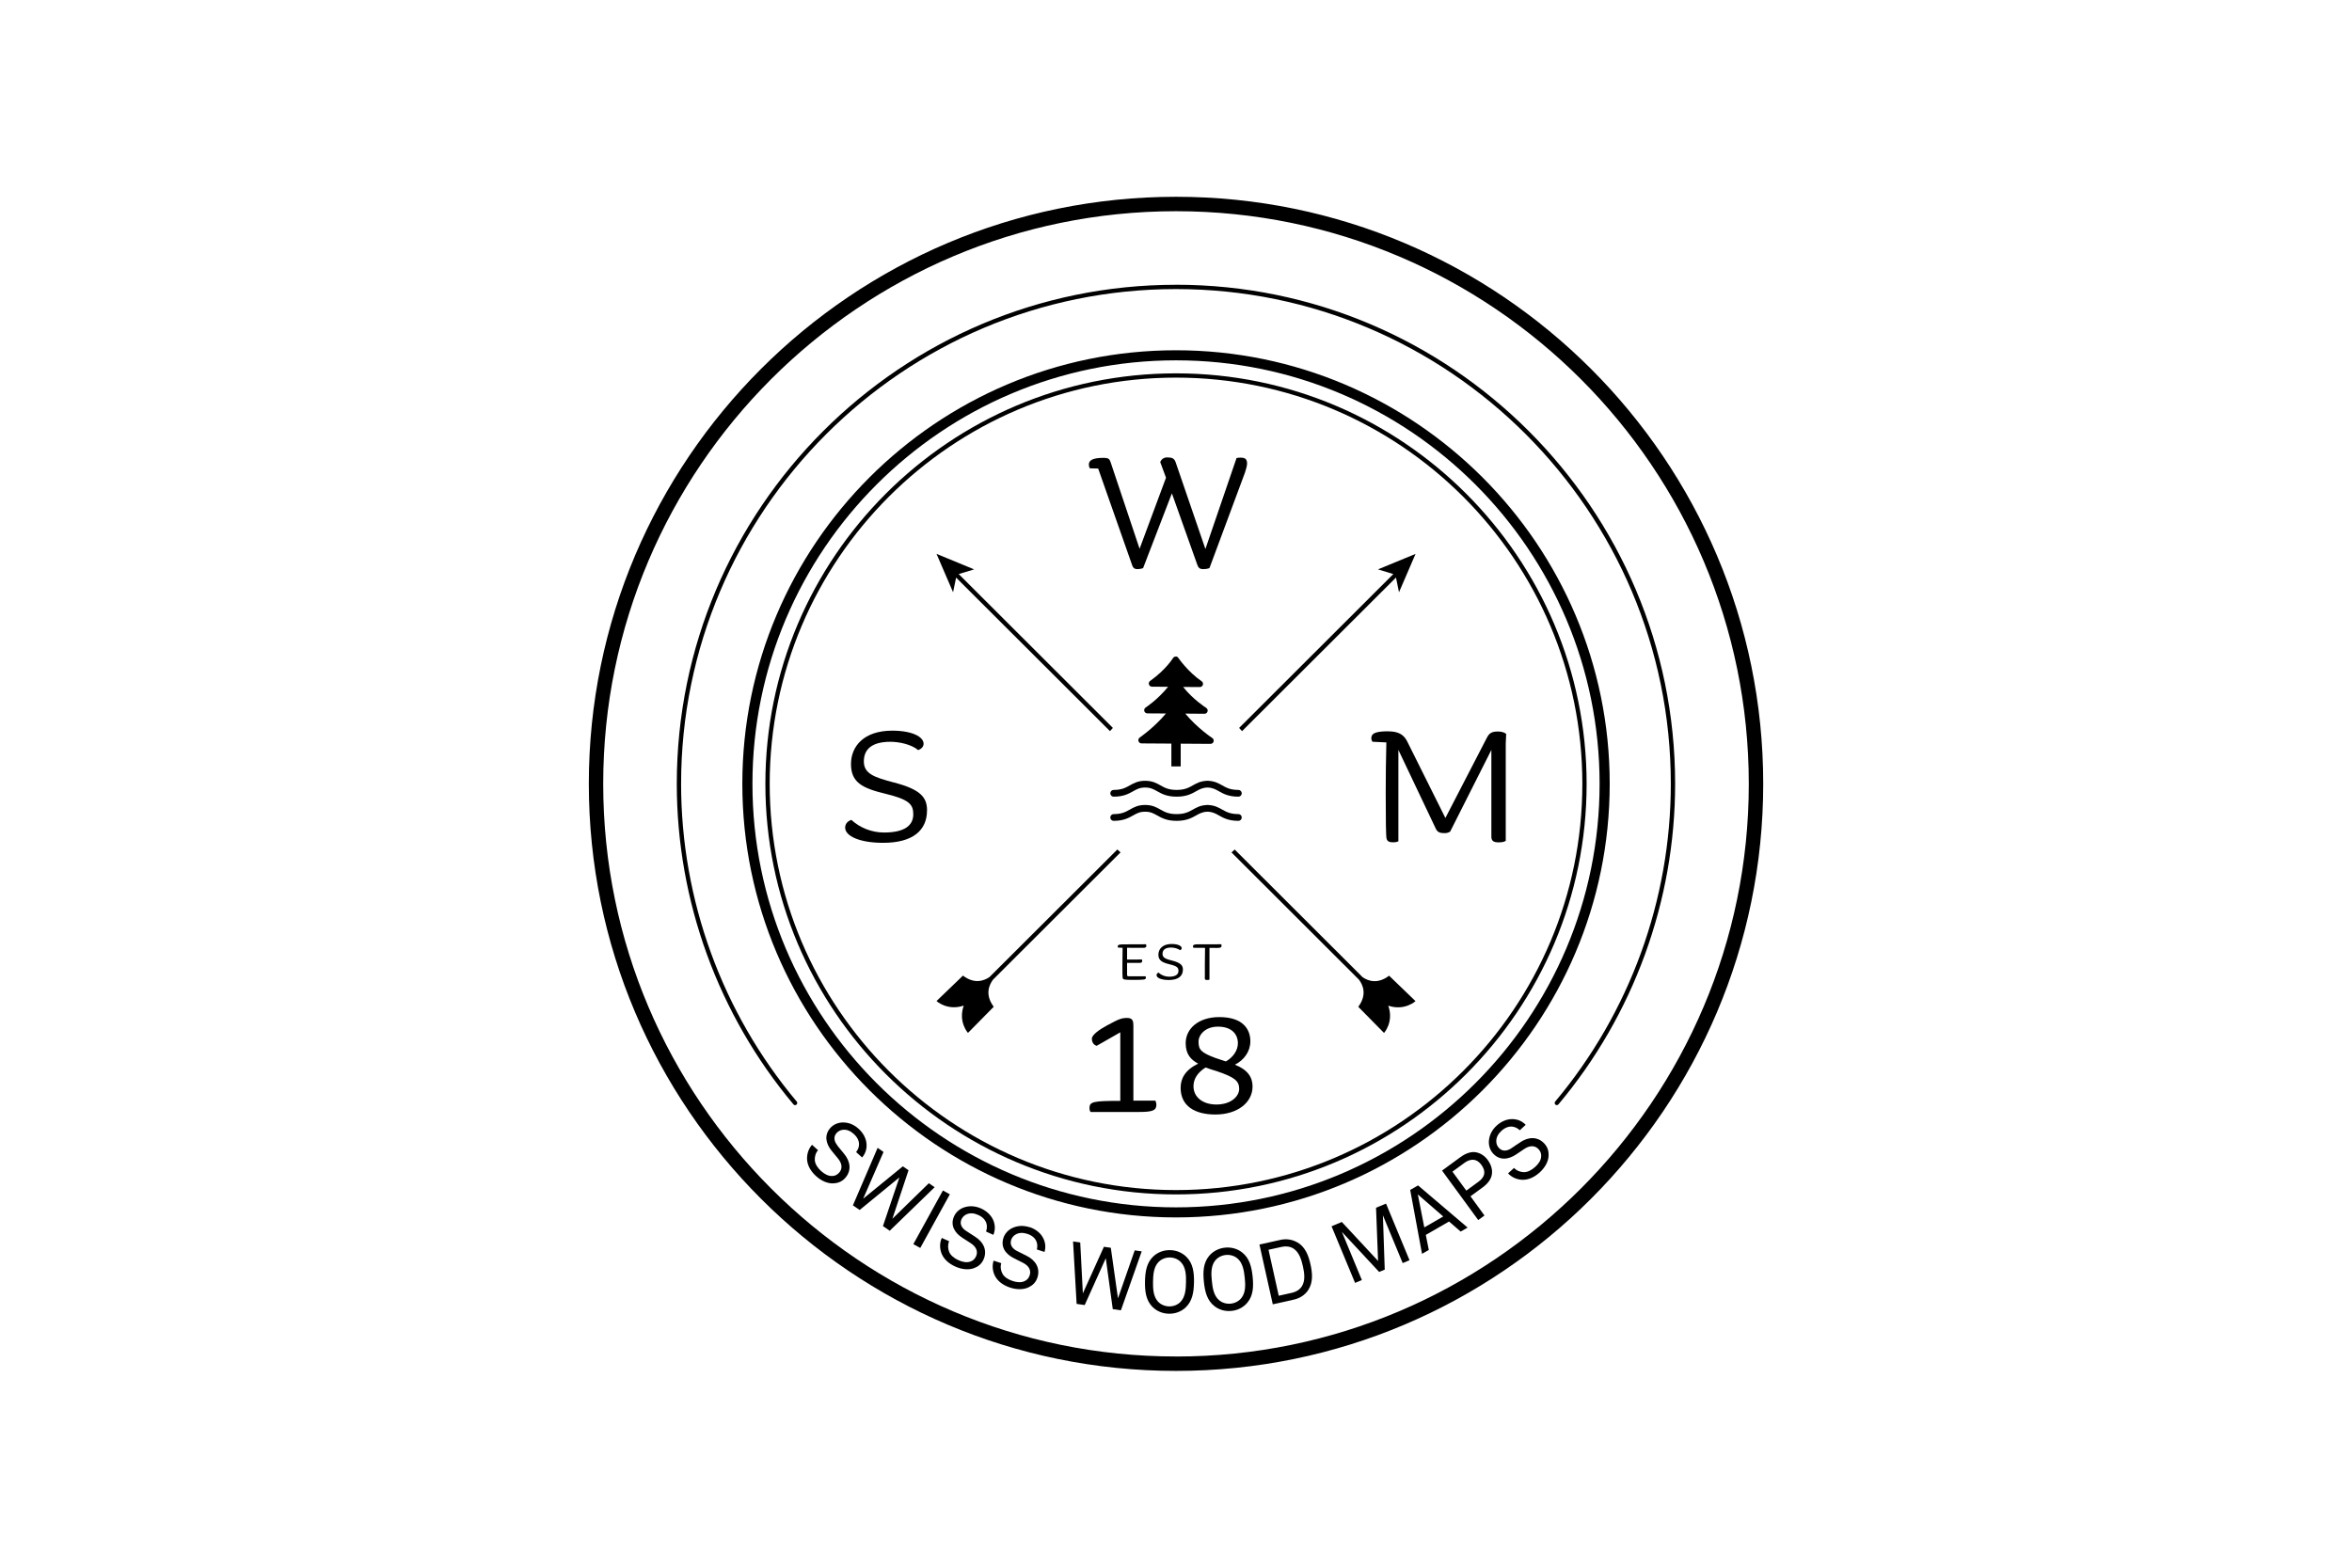 <?xml version="1.0" encoding="UTF-8"?> <svg xmlns="http://www.w3.org/2000/svg" id="Calque_2" data-name="Calque 2" viewBox="0 0 600 400"><defs><style> .cls-1 { fill: none; } .cls-1, .cls-2 { stroke-width: 0px; } </style></defs><g id="Calque_1-2" data-name="Calque 1"><rect class="cls-1" width="600" height="400"></rect><g><g><path class="cls-2" d="m300,346.11c-80.57,0-146.12-65.55-146.12-146.11S219.43,53.89,300,53.89s146.12,65.55,146.12,146.12-65.55,146.11-146.12,146.11m0-295.91c-82.6,0-149.79,67.2-149.79,149.79s67.2,149.79,149.79,149.79,149.8-67.19,149.8-149.79S382.6,50.21,300,50.21"></path><path class="cls-2" d="m213.67,292.32c-.77-.9-1.21-2.16-.27-3.21.47-.52,1-.76,1.61-.84,1.03-.12,1.96.31,2.79,1.06.91.81,1.35,1.74,1.34,2.65,0,.67-.25,1.37-.74,1.98l1.53,1.37c.85-1.01,1.23-2.19,1.12-3.49-.11-1.44-.9-2.82-2.03-3.84-1.22-1.1-2.61-1.64-4.09-1.6-1.16.03-2.3.51-3.09,1.38-1.66,1.85-1.16,4.05.34,5.88l1.6,1.94c1.19,1.46,1.08,2.73.27,3.63-.56.62-1.16.83-1.82.83-.97.02-1.89-.48-2.78-1.28-.83-.74-1.52-1.75-1.59-2.73-.07-.89.21-1.89.82-2.57l-1.53-1.38c-.98,1.1-1.37,2.56-1.25,3.92.14,1.43.92,2.85,2.33,4.12,1.25,1.12,2.85,1.87,4.35,1.8,1.08-.04,2.14-.39,3.01-1.35,1.65-1.84,1.42-4.19-.28-6.22-.55-.67-1.1-1.36-1.68-2.04"></path></g><polygon class="cls-2" points="236.95 301.9 227.65 310.97 231.77 298.59 230.31 297.59 220.2 305.85 225.39 293.92 223.88 292.88 217.58 307.55 219.3 308.73 229.44 300.42 225.24 312.84 226.97 314.03 238.43 302.92 236.95 301.9"></polygon><rect class="cls-2" x="229.84" y="310.09" width="15.63" height="2.02" transform="translate(-149.53 369) rotate(-61.13)"></rect><g><path class="cls-2" d="m253.41,315.08c.5-1.23.49-2.46,0-3.68-.55-1.33-1.71-2.41-3.11-3.04-1.49-.67-2.99-.76-4.39-.28-1.09.38-2.04,1.18-2.52,2.25-1.03,2.27.12,4.22,2.12,5.5l2.11,1.36c1.58,1.02,1.87,2.27,1.37,3.37-.34.76-.85,1.14-1.47,1.34-.92.31-1.95.12-3.04-.37-1.01-.45-1.99-1.21-2.35-2.12-.33-.82-.38-1.86,0-2.7l-1.88-.85c-.61,1.35-.53,2.86,0,4.11.57,1.32,1.75,2.43,3.49,3.21,1.54.69,3.28.92,4.71.4,1.01-.36,1.91-1.02,2.45-2.21,1.01-2.25.07-4.42-2.17-5.83-.73-.48-1.46-.97-2.22-1.44-1.01-.62-1.81-1.69-1.24-2.98.3-.64.73-1.02,1.28-1.28.95-.42,1.96-.31,2.99.16,1.12.5,1.83,1.25,2.09,2.12.2.65.18,1.39-.09,2.11l1.88.85Z"></path><path class="cls-2" d="m262.64,313.13c-1.56-.5-3.05-.43-4.4.2-1.04.5-1.9,1.41-2.26,2.51-.77,2.37.58,4.18,2.72,5.23l2.24,1.12c1.68.85,2.11,2.05,1.74,3.2-.26.8-.72,1.23-1.32,1.5-.88.41-1.92.33-3.06-.05-1.05-.34-2.11-.98-2.57-1.85-.43-.79-.58-1.81-.3-2.69l-1.96-.64c-.45,1.4-.22,2.9.45,4.08.72,1.25,2.01,2.22,3.82,2.81,1.6.52,3.36.56,4.72-.12.96-.47,1.79-1.22,2.19-2.46.76-2.35-.42-4.4-2.79-5.56-.78-.4-1.56-.81-2.36-1.19-1.07-.51-1.99-1.48-1.56-2.82.22-.67.61-1.1,1.14-1.41.89-.52,1.91-.51,2.99-.17,1.16.38,1.95,1.05,2.3,1.88.27.62.33,1.36.13,2.1l1.96.64c.37-1.28.22-2.5-.4-3.65-.68-1.27-1.96-2.22-3.42-2.69"></path></g><polygon class="cls-2" points="285.2 331.27 283.37 318.37 281.61 318.12 276.24 330 275.57 317.02 273.74 316.76 274.65 332.69 276.71 332.99 282.09 321.04 283.87 334.03 285.95 334.33 291.25 319.29 289.47 319.03 285.2 331.27"></polygon><g><path class="cls-2" d="m301.13,332.21c-.77.76-1.82,1.14-2.88,1.12-1.07-.02-2.1-.43-2.84-1.22-1.26-1.35-1.29-3.46-1.27-5.1.03-1.63.13-3.75,1.44-5.04.77-.76,1.82-1.14,2.88-1.12,1.06.02,2.09.43,2.83,1.23,1.26,1.34,1.3,3.46,1.26,5.09-.03,1.63-.13,3.74-1.43,5.04m-2.64-13.24c-1.57-.02-3.12.52-4.26,1.6-1.73,1.63-2.08,3.91-2.13,6.41-.04,2.49.23,4.79,1.91,6.48,1.11,1.11,2.62,1.72,4.2,1.74,1.58.03,3.11-.52,4.26-1.6,1.73-1.63,2.08-3.92,2.13-6.41.04-2.49-.23-4.79-1.91-6.47-1.11-1.13-2.63-1.72-4.2-1.75"></path><path class="cls-2" d="m316.7,331.17c-.67.85-1.67,1.35-2.73,1.46-1.06.11-2.13-.18-2.96-.87-1.42-1.18-1.7-3.28-1.86-4.9-.17-1.63-.32-3.74.82-5.19.67-.85,1.67-1.35,2.73-1.46,1.05-.11,2.13.18,2.96.87,1.42,1.18,1.7,3.29,1.87,4.91.17,1.62.32,3.74-.83,5.18m.19-11.59c-1.24-.99-2.82-1.4-4.39-1.24-1.57.16-3.02.89-4.04,2.09-1.52,1.82-1.6,4.14-1.35,6.62.26,2.48.8,4.73,2.67,6.2,1.23.98,2.81,1.4,4.38,1.23,1.57-.15,3.03-.88,4.04-2.1,1.53-1.82,1.6-4.13,1.35-6.62-.26-2.48-.8-4.73-2.67-6.19"></path><path class="cls-2" d="m332.12,328.19c-.56.88-1.5,1.44-2.49,1.66l-3.42.76-2.61-11.73,3.42-.75c1-.22,2.09-.11,2.96.45,1.48.97,2.02,2.87,2.39,4.5.36,1.64.68,3.62-.25,5.11m-1.12-11.16c-1.32-.8-2.87-1-4.37-.67l-5.34,1.19,3.4,15.25,5.34-1.19c1.49-.33,2.83-1.14,3.68-2.42,1.31-1.96,1.09-4.35.61-6.55-.49-2.2-1.28-4.41-3.31-5.63"></path></g><polygon class="cls-2" points="351.03 308.16 351.55 321.74 342.3 311.79 339.68 312.89 345.68 327.33 347.41 326.61 342.32 314.32 351.82 324.54 353.25 323.94 352.78 310.09 357.83 322.28 359.57 321.55 353.58 307.1 351.03 308.16"></polygon><path class="cls-2" d="m363.34,313.17l-1.65-8.41,6.48,5.63-4.82,2.78Zm-3.6-9.56l3.02,16.31,1.73-.99-.76-3.84,5.92-3.42,2.97,2.57,1.77-1.02-12.64-10.76-1.99,1.15Z"></path><path class="cls-2" d="m377.15,301.53l-3.09,2.26-3.54-4.84,3.06-2.24c1.58-1.15,3.13-1.12,4.31.48,1.24,1.7.96,3.11-.74,4.34m-.53-7.51c-1.21-.23-2.56.13-4.05,1.22l-4.7,3.44,9.23,12.62,1.59-1.16-3.57-4.9,3.12-2.28c1.39-1.02,2.16-2.15,2.34-3.32.18-1.17-.15-2.41-1.04-3.64-.8-1.1-1.83-1.75-2.92-1.97"></path><path class="cls-2" d="m387.8,291.48c-.73.48-1.47.95-2.2,1.47-.97.68-2.27,1-3.23-.05-.47-.52-.65-1.08-.67-1.68-.01-1.04.49-1.92,1.33-2.69.9-.82,1.88-1.17,2.77-1.07.67.08,1.35.39,1.9.93l1.51-1.39c-.92-.95-2.06-1.43-3.37-1.46-1.44-.03-2.89.61-4.03,1.65-1.21,1.11-1.88,2.44-1.99,3.92-.08,1.16.28,2.34,1.07,3.21,1.68,1.84,3.92,1.56,5.89.23l2.08-1.4c1.56-1.04,2.82-.81,3.64.08.56.62.71,1.24.65,1.89-.07.98-.66,1.84-1.55,2.64-.82.75-1.9,1.35-2.88,1.32-.89-.02-1.86-.39-2.48-1.08l-1.53,1.39c1,1.09,2.41,1.63,3.78,1.64,1.44,0,2.93-.64,4.33-1.92,1.24-1.14,2.15-2.65,2.23-4.17.06-1.08-.18-2.16-1.06-3.13-1.67-1.83-4.04-1.82-6.22-.33"></path><path class="cls-2" d="m300,91.94c59.58,0,108.06,48.47,108.06,108.06s-48.47,108.06-108.06,108.06-108.05-48.47-108.05-108.06,48.47-108.06,108.05-108.06m0,218.69c61.01,0,110.64-49.63,110.64-110.63s-49.63-110.63-110.64-110.63-110.63,49.63-110.63,110.63,49.63,110.63,110.63,110.63"></path><path class="cls-2" d="m300,96.35c57.16,0,103.66,46.5,103.66,103.65s-46.5,103.65-103.66,103.65-103.65-46.5-103.65-103.65,46.5-103.65,103.65-103.65m0,208.41c57.76,0,104.75-46.99,104.75-104.75s-46.99-104.75-104.75-104.75-104.75,46.99-104.75,104.75,46.99,104.75,104.75,104.75"></path><path class="cls-2" d="m300,72.66c-70.22,0-127.35,57.13-127.35,127.34,0,29.87,10.57,58.91,29.76,81.78.19.24.54.27.77.07.24-.2.27-.55.07-.78-19.02-22.67-29.5-51.46-29.5-81.07,0-69.61,56.63-126.24,126.24-126.24s126.24,56.63,126.24,126.24c0,29.61-10.48,58.4-29.5,81.07-.19.24-.16.58.07.78.1.09.23.12.35.12.16,0,.31-.06.42-.2,19.19-22.87,29.76-51.92,29.76-81.78,0-70.22-57.13-127.34-127.35-127.34"></path><path class="cls-2" d="m236.49,206.79c0-3.27-1.53-5.35-8.5-7.15-4.99-1.31-7.62-2.24-7.62-5.35s2.03-5.02,6.8-5.02c2.2,0,5.32.65,7.07,2.13.82-.33,1.37-.87,1.37-1.64,0-1.75-2.9-3.33-8-3.33-7.29,0-10.52,4.04-10.52,8.52,0,4.7,2.9,6.17,8.82,7.59,6.08,1.47,7.07,2.73,7.07,5.24,0,2.78-2.14,4.64-7.46,4.64-3.12,0-6.14-1.2-8.33-3.22-1.04.33-1.59,1.09-1.59,1.97,0,2.13,3.61,3.88,9.7,3.88,7.61,0,11.18-3.22,11.18-8.25"></path><path class="cls-2" d="m280.15,119.56l8.71,24.78c.22.6.61.87,1.21.87.66,0,1.21-.11,1.54-.27l7.34-19.06,6.47,18.18c.27.82.65,1.15,1.47,1.15s1.26-.11,1.65-.27l9.05-24.35c.27-.77.54-1.8.54-2.29,0-.98-.33-1.53-1.59-1.53-.44,0-.72,0-1.1.11l-7.94,23.2-7.62-22.22c-.38-.98-.98-1.15-2.2-1.15-.76,0-1.48.5-1.7,1.2l1.47,3.98-6.74,18.13-7.4-22.11c-.27-.82-.55-1.09-1.81-1.09-2.8,0-3.73.66-3.73,1.69,0,.33.05.71.28.99l2.08.05Z"></path><path class="cls-2" d="m354.11,186.59c-3.73,0-4.28.77-4.28,1.8,0,.33.11.6.28.87l3.55.17c-.11,4.26-.16,8.84-.16,12.93,0,6.99.05,10.97.22,11.63.22.71.65.93,1.75.93.38,0,.87-.05,1.26-.27v-23.31l9.54,20.09c.43.93,1.09,1.15,2.24,1.15.55,0,.93-.11,1.42-.38l10.52-20.85v22.11c0,1.04.49,1.47,1.81,1.47.65,0,1.37-.05,1.86-.38v-24.84l.11-2.46c-.55-.44-1.32-.6-2.08-.6-1.59,0-2.25.38-2.9,1.69l-10.53,20.37-9.8-19.65c-.83-1.58-2.14-2.46-4.83-2.46"></path><path class="cls-2" d="m285.14,241.5c0,.1.04.19.09.28l1.15.05c-.02,1.37-.05,2.84-.05,4.16,0,2.24.01,3.17.05,3.43.07.54.25.6,2.87.6s3.07-.06,3.07-.55c0-.17-.05-.28-.11-.37h-4.2c-.39,0-.49-.05-.49-.39v-3.03h3.21c.48.01.65-.18.65-.49,0-.11-.02-.26-.08-.37l-3.78.02v-3.01l4.16.02c.49,0,.76-.14.76-.53,0-.16-.06-.3-.14-.4l-.66.02-5.13.02c-1.21,0-1.38.21-1.38.55"></path><path class="cls-2" d="m299.01,245.11c-1.6-.42-2.45-.72-2.45-1.72s.65-1.62,2.19-1.62c.71,0,1.71.21,2.27.68.26-.11.44-.28.44-.52,0-.56-.93-1.07-2.57-1.07-2.34,0-3.38,1.3-3.38,2.74s.94,1.98,2.84,2.44c1.96.47,2.28.88,2.28,1.68,0,.89-.69,1.49-2.39,1.49-1.01,0-1.98-.38-2.69-1.04-.33.11-.51.36-.51.64,0,.68,1.16,1.24,3.12,1.24,2.45,0,3.6-1.03,3.6-2.65,0-1.05-.49-1.72-2.74-2.3"></path><path class="cls-2" d="m307.34,249.3c0,.18,0,.3.02.4.04.27.17.35.6.35.27,0,.48-.05.58-.1v-8.1c.46,0,1.08.02,1.93.02,1,0,1.15-.18,1.15-.63,0-.07-.04-.25-.07-.32l-1.22.02h-4.79c-1.03,0-1.21.22-1.21.52,0,.16.04.27.13.37l2.95.02c-.04,1.81-.05,2.74-.05,4.18v3.27Z"></path><path class="cls-2" d="m289.13,280.82v-19.15c0-1.11-.16-1.94-1.61-1.94-1.35,0-2.12.27-5.08,1.89-1.78.95-3.9,2.39-3.9,3.39,0,.94.45,1.61,1.23,1.83l6.02-3.44v17.49c-6.91,0-7.86.22-7.86,1.83,0,.44.11.77.28,1h12.44c3.52,0,4.35-.44,4.35-1.89,0-.28-.11-.72-.28-1h-5.58Z"></path><path class="cls-2" d="m310.32,281.82c-3.51,0-5.86-1.89-5.86-4.66,0-1.78.95-3.44,3.07-4.78,1,.34,2.11.72,2.9.94,4.4,1.5,5.69,2.44,5.69,4.5,0,1.94-2.12,4-5.8,4m.39-19.87c3.57,0,5.08,2,5.08,4.22,0,1.89-1.28,3.66-3.07,4.66-.78-.28-2.06-.67-2.67-.89-3.74-1.39-4.3-2.16-4.3-4.16,0-1.72,1.67-3.83,4.96-3.83m4.3,9.72c2.34-1.17,3.96-3.39,3.96-5.99,0-3.11-1.95-6.17-7.92-6.17-5.3,0-8.58,2.94-8.58,6.66,0,2.94,1.45,4.28,3.18,5.22-3.29,1.61-4.47,3.77-4.47,6.16,0,4.66,3.63,6.82,8.87,6.82,5.63,0,9.48-3.05,9.48-7.16,0-2.33-1.22-4.27-4.51-5.55"></path><path class="cls-2" d="m347.57,249.3l-32.6-32.54c-.27.25-.54.51-.81.74l32.52,32.47c1.01,1.34,2.12,3.83-.18,6.92l6.57,6.67s2.55-2.8,1.08-6.96c4.17,1.41,6.95-1.16,6.95-1.16l-6.74-6.49c-2.95,2.25-5.4,1.33-6.79.36"></path><path class="cls-2" d="m245.85,256.59c-1.47,4.16,1.08,6.96,1.08,6.96l6.57-6.67c-2.3-3.09-1.18-5.59-.17-6.93l32.52-32.46c-.28-.23-.55-.49-.81-.74l-32.61,32.54c-1.39.96-3.83,1.88-6.78-.36l-6.74,6.49s2.77,2.58,6.95,1.16"></path><path class="cls-2" d="m243.89,147.36l39.27,39.19c.24-.28.49-.55.74-.82l-39.33-39.26,3.93-1.19-9.59-3.96,4.22,9.79.78-3.76Z"></path><path class="cls-2" d="m316.11,185.74c.25.27.5.53.74.81l39.27-39.19.77,3.76,4.22-9.79-9.59,3.95,3.92,1.19-39.33,39.26Z"></path><path class="cls-2" d="m284.1,201.55c-.47,0-.86.38-.86.86s.39.86.86.86c2.51,0,3.8-.73,4.96-1.38.94-.53,1.69-.95,3.07-.95s2.12.42,3.07.95c1.16.65,2.45,1.38,4.96,1.38s3.82-.73,4.97-1.38c.91-.51,1.63-.91,2.91-.95,1.28.04,2,.44,2.91.95,1.15.65,2.46,1.38,4.97,1.38.47,0,.85-.39.85-.86s-.38-.86-.85-.86c-2.07,0-3.07-.56-4.13-1.16-.93-.52-1.89-1.06-3.43-1.16-.05,0-.11-.02-.15-.02h-.33c-.05,0-.11,0-.16.02-1.54.1-2.49.63-3.43,1.16-1.06.6-2.07,1.16-4.13,1.16s-3.06-.56-4.12-1.16c-1.02-.57-2.08-1.17-3.91-1.17s-2.89.6-3.91,1.17c-1.06.6-2.06,1.16-4.12,1.16"></path><path class="cls-2" d="m284.1,209.44c2.51,0,3.8-.74,4.96-1.38.94-.53,1.69-.95,3.07-.95s2.12.42,3.07.95c1.16.65,2.45,1.38,4.96,1.38s3.82-.74,4.97-1.38c.91-.51,1.64-.92,2.91-.95,1.28.03,2,.44,2.91.95,1.15.65,2.46,1.38,4.97,1.38.47,0,.85-.38.85-.86s-.38-.86-.85-.86c-2.07,0-3.07-.56-4.13-1.15-.93-.52-1.89-1.07-3.43-1.16-.05-.01-.11-.02-.15-.02h-.33c-.05,0-.11,0-.16.02-1.54.09-2.49.63-3.43,1.16-1.06.59-2.07,1.15-4.13,1.15s-3.06-.56-4.12-1.15c-1.02-.58-2.08-1.18-3.91-1.18s-2.89.59-3.91,1.18c-1.06.59-2.06,1.15-4.12,1.15-.47,0-.86.38-.86.86s.39.86.86.86"></path><path class="cls-2" d="m290.75,188.19c-.29.2-.43.57-.32.91.1.34.42.58.78.58l7.61.05v5.82h2.38v-5.8l7.6.05h0c.37,0,.68-.24.79-.58.1-.35-.04-.72-.34-.92-.05-.03-3.79-2.49-6.88-6.22l4.9.04h0c.36,0,.68-.24.78-.59.1-.34-.04-.72-.35-.91-.04-.03-3.34-2.12-5.88-5.34l4.26.02h0c.36,0,.67-.23.78-.57.11-.34-.03-.71-.32-.91-3.49-2.37-5.9-5.9-5.93-5.93-.16-.24-.41-.43-.7-.36-.28,0-.53.16-.68.39-.02.03-1.76,2.91-5.83,5.82-.28.2-.41.57-.3.91.1.33.42.56.77.56l4.11.03c-2.7,3.32-5.68,5.26-5.72,5.28-.3.19-.44.57-.35.91.1.35.42.59.78.59l4.75.03c-3.11,3.69-6.68,6.12-6.72,6.15"></path></g></g></svg> 